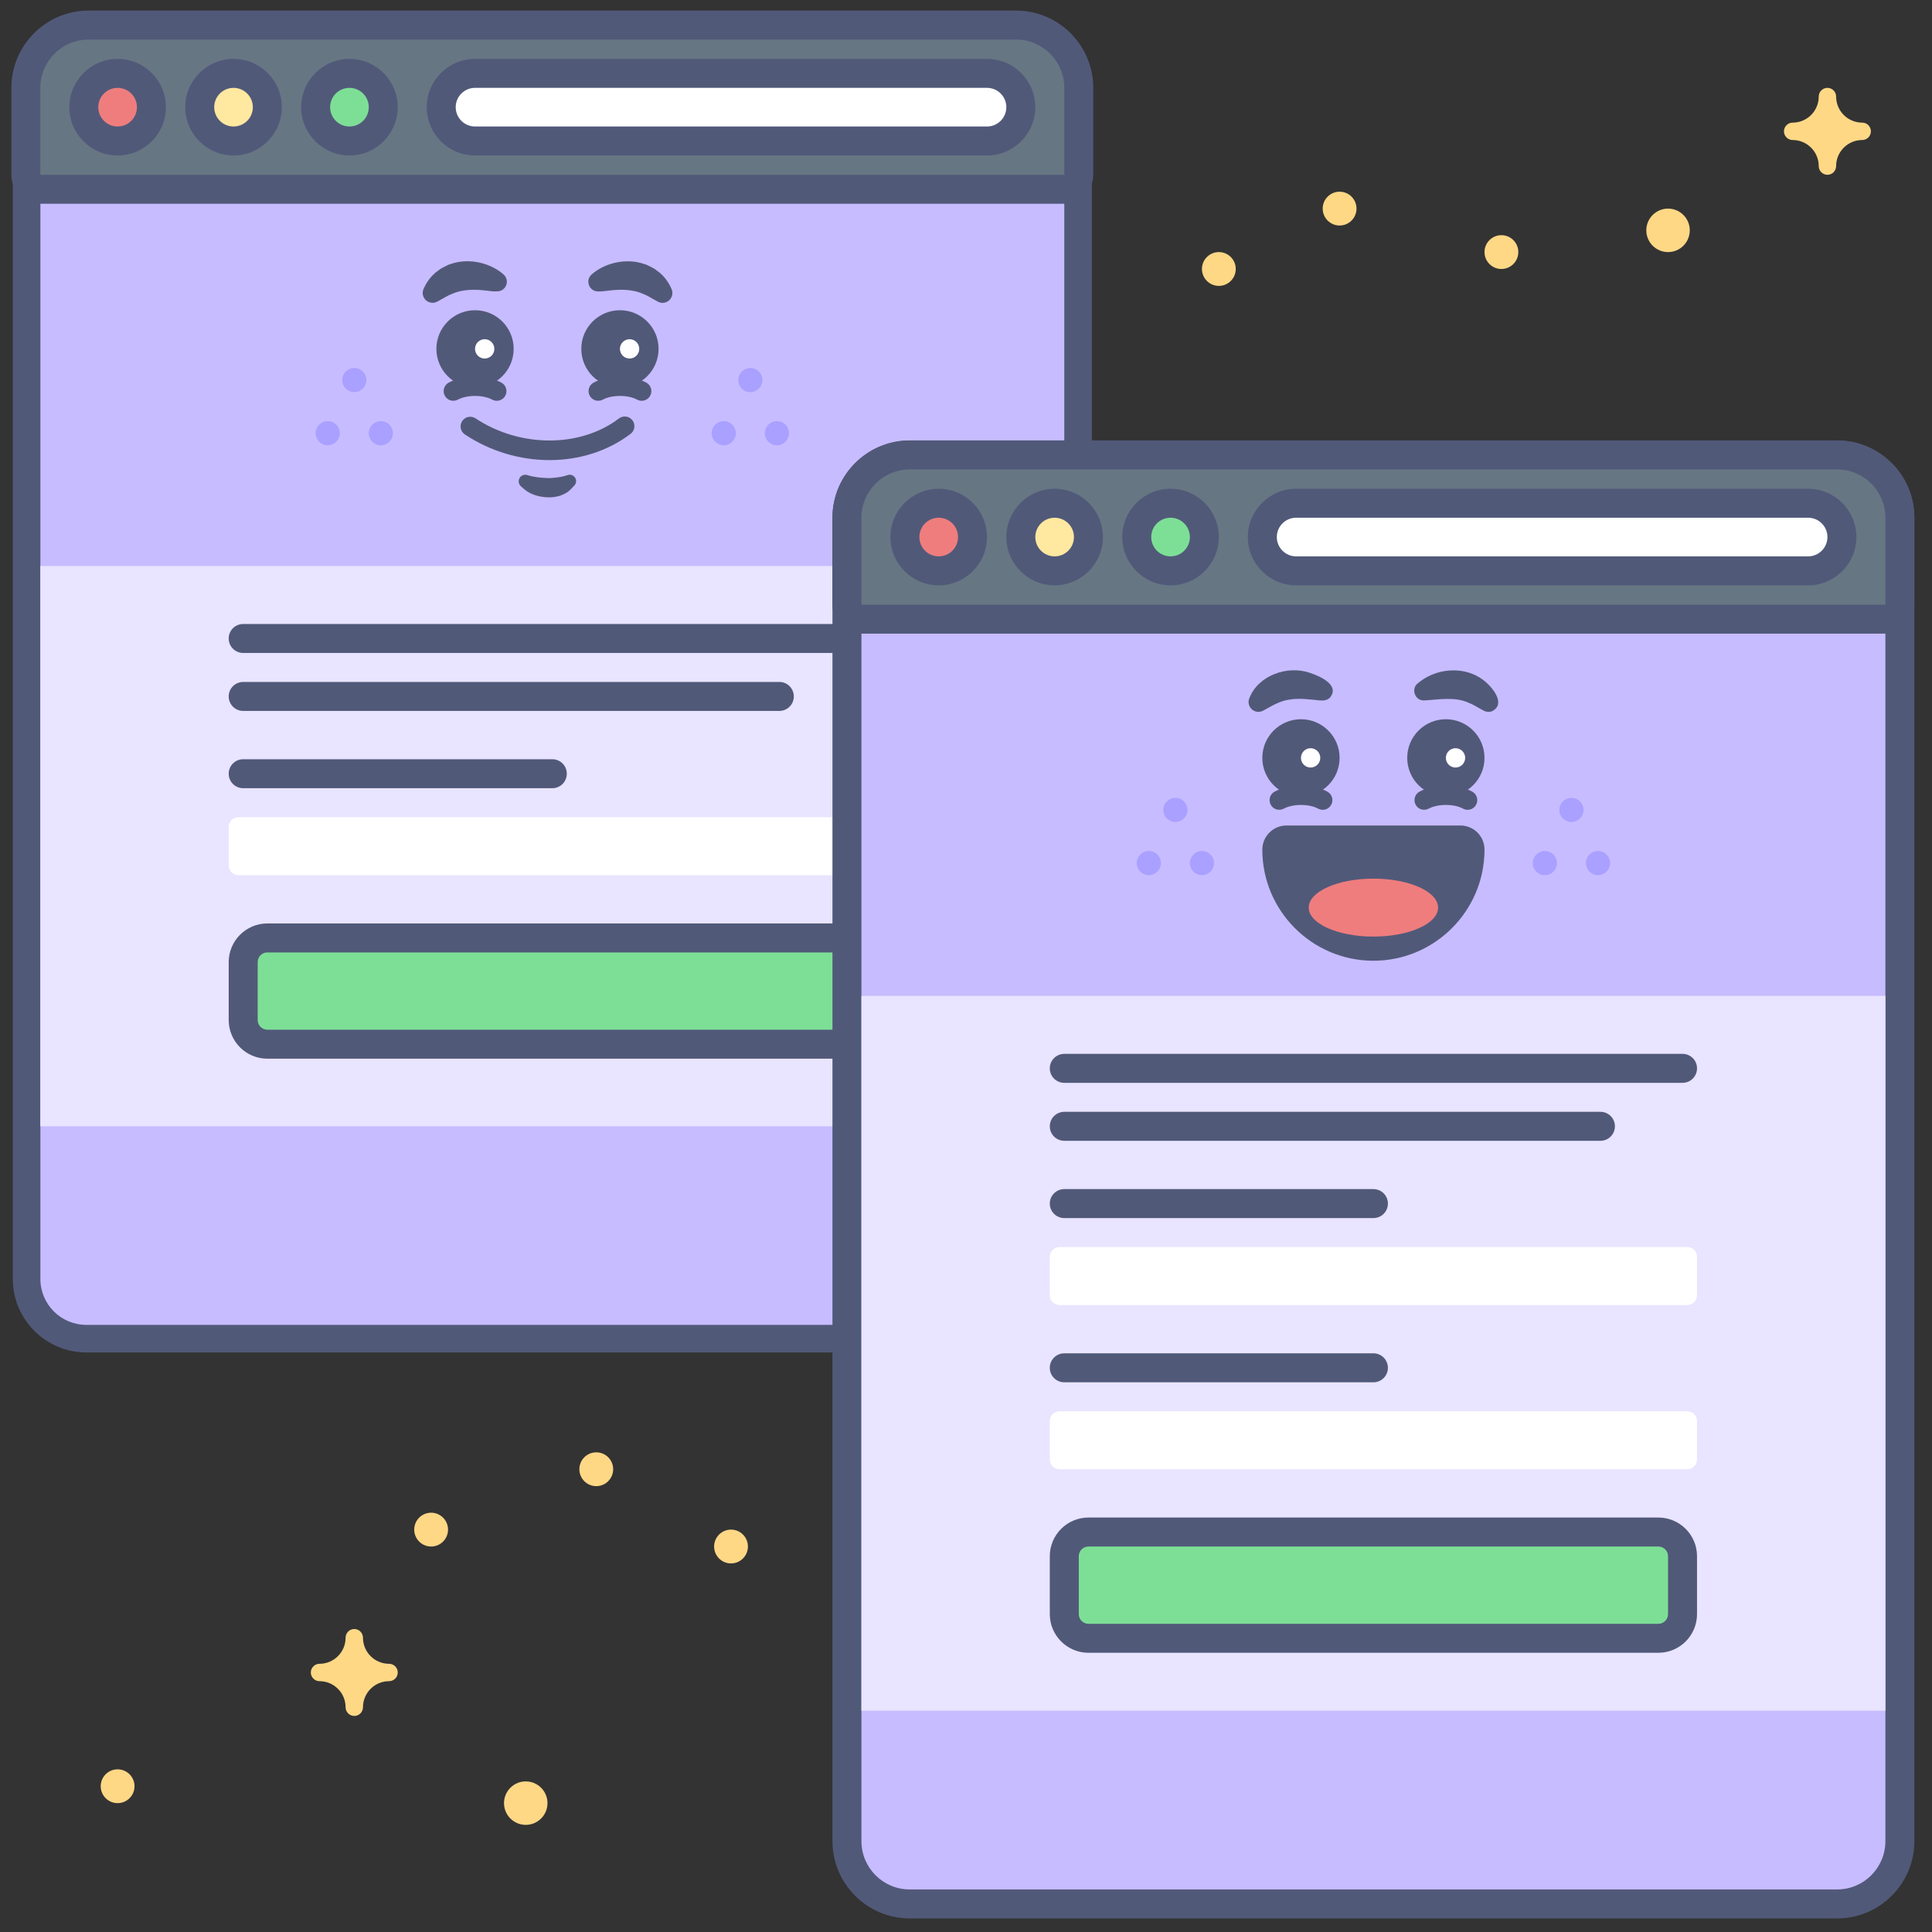 <?xml version="1.0" encoding="utf-8"?>
<!-- Generator: Adobe Illustrator 26.0.1, SVG Export Plug-In . SVG Version: 6.00 Build 0)  -->
<svg version="1.1" id="CRO_x5F_Hub-Split_x5F_Testing"
	 xmlns="http://www.w3.org/2000/svg" xmlns:xlink="http://www.w3.org/1999/xlink" x="0px" y="0px" viewBox="0 0 400 400"
	 style="enable-background:new 0 0 400 400;" xml:space="preserve">
<rect x="0" y="0" width="400" height="400" fill="#333333" stroke="none"/>
<style type="text/css">
	.st0{fill:none;}
	.st1{fill:#C7BCFF;}
	.st2{fill:#515979;}
	.st3{fill:#667683;}
	.st4{fill:#FFFFFF;}
	.st5{fill:#EF7D7D;}
	.st6{fill:#FFE8A0;}
	.st7{fill:#7DDF96;}
	.st8{fill:#AAA0FF;}
	.st9{fill:#E9E4FF;}
	.st10{fill:#FFD886;}
</style>
<g>
	<rect class="st0" width="400" height="400"/>
</g>
<g>
	<g>
		<g>
			<path class="st1" d="M17.87,277.16c-6.82,0-12.37-5.55-12.37-12.37V17.7c0-6.82,5.55-12.37,12.37-12.37h192.97
				c6.82,0,12.37,5.55,12.37,12.37v247.09c0,6.82-5.55,12.37-12.37,12.37H17.87z"/>
		</g>
		<g>
			<path class="st2" d="M210.84,8.19c5.25,0,9.51,4.26,9.51,9.51v247.09c0,5.25-4.26,9.51-9.51,9.51H17.87
				c-5.25,0-9.51-4.26-9.51-9.51V17.7c0-5.25,4.26-9.51,9.51-9.51H210.84 M210.84,2.48H17.87C9.47,2.48,2.65,9.31,2.65,17.7v247.09
				c0,8.39,6.83,15.22,15.22,15.22h192.97c8.39,0,15.22-6.83,15.22-15.22V17.7C226.06,9.31,219.23,2.48,210.84,2.48L210.84,2.48z"/>
		</g>
	</g>
	<g>
		<g>
			<path class="st3" d="M8.35,39.19c-1.66,0-3-1.34-3-3v-18c0-7.17,5.83-13,13-13h192c7.17,0,13,5.83,13,13v18c0,1.66-1.34,3-3,3
				H8.35z"/>
		</g>
		<g>
			<path class="st2" d="M210.35,8.19c5.52,0,10,4.48,10,10v18h-212v-18c0-5.52,4.48-10,10-10H210.35 M210.35,2.19h-192
				c-8.82,0-16,7.18-16,16v18c0,3.31,2.69,6,6,6h212c3.31,0,6-2.69,6-6v-18C226.35,9.37,219.18,2.19,210.35,2.19L210.35,2.19z"/>
		</g>
	</g>
	<g>
		<g>
			<path class="st4" d="M98.35,29.19c-3.86,0-7-3.14-7-7s3.14-7,7-7h106c3.86,0,7,3.14,7,7s-3.14,7-7,7H98.35z"/>
		</g>
		<g>
			<g>
				<path class="st2" d="M204.35,18.19c2.21,0,4,1.79,4,4s-1.79,4-4,4h-106c-2.21,0-4-1.79-4-4s1.79-4,4-4H204.35 M204.35,12.19
					h-106c-5.51,0-10,4.49-10,10s4.49,10,10,10h106c5.51,0,10-4.49,10-10S209.87,12.19,204.35,12.19L204.35,12.19z"/>
			</g>
		</g>
	</g>
	<g>
		<g>
			<circle class="st5" cx="24.35" cy="22.19" r="7"/>
		</g>
		<g>
			<g>
				<path class="st2" d="M24.35,18.19c2.21,0,4,1.79,4,4s-1.79,4-4,4s-4-1.79-4-4S22.14,18.19,24.35,18.19 M24.35,12.19
					c-5.51,0-10,4.49-10,10s4.49,10,10,10s10-4.49,10-10S29.87,12.19,24.35,12.19L24.35,12.19z"/>
			</g>
		</g>
	</g>
	<g>
		<g>
			<circle class="st6" cx="48.35" cy="22.19" r="7"/>
		</g>
		<g>
			<g>
				<path class="st2" d="M48.35,18.19c2.21,0,4,1.79,4,4s-1.79,4-4,4s-4-1.79-4-4S46.14,18.19,48.35,18.19 M48.35,12.19
					c-5.51,0-10,4.49-10,10s4.49,10,10,10s10-4.49,10-10S53.87,12.19,48.35,12.19L48.35,12.19z"/>
			</g>
		</g>
	</g>
	<g>
		<g>
			<circle class="st7" cx="72.35" cy="22.19" r="7"/>
		</g>
		<g>
			<g>
				<path class="st2" d="M72.35,18.19c2.21,0,4,1.79,4,4s-1.79,4-4,4s-4-1.79-4-4S70.14,18.19,72.35,18.19 M72.35,12.19
					c-5.51,0-10,4.49-10,10s4.49,10,10,10c5.51,0,10-4.49,10-10S77.87,12.19,72.35,12.19L72.35,12.19z"/>
			</g>
		</g>
	</g>
	<g>
		<g>
			<circle class="st8" cx="73.35" cy="78.69" r="2.5"/>
		</g>
		<g>
			<circle class="st8" cx="78.85" cy="89.69" r="2.5"/>
		</g>
		<g>
			<circle class="st8" cx="67.85" cy="89.69" r="2.5"/>
		</g>
	</g>
	<g>
		<g>
			<circle class="st8" cx="155.35" cy="78.69" r="2.5"/>
		</g>
		<g>
			<circle class="st8" cx="160.85" cy="89.69" r="2.5"/>
		</g>
		<g>
			<circle class="st8" cx="149.85" cy="89.69" r="2.5"/>
		</g>
	</g>
	<g>
		<rect x="8.35" y="117.19" class="st9" width="212" height="116"/>
	</g>
	<g>
		<g>
			<path class="st7" d="M55.35,216.19c-2.76,0-5-2.24-5-5v-12c0-2.76,2.24-5,5-5h118c2.76,0,5,2.24,5,5v12c0,2.76-2.24,5-5,5H55.35z
				"/>
		</g>
		<g>
			<path class="st2" d="M173.35,197.19c1.1,0,2,0.9,2,2v12c0,1.1-0.9,2-2,2h-118c-1.1,0-2-0.9-2-2v-12c0-1.1,0.9-2,2-2H173.35
				 M173.35,191.19h-118c-4.41,0-8,3.59-8,8v12c0,4.41,3.59,8,8,8h118c4.41,0,8-3.59,8-8v-12
				C181.35,194.78,177.76,191.19,173.35,191.19L173.35,191.19z"/>
		</g>
	</g>
	<g>
		<path class="st4" d="M179.35,181.19h-130c-1.1,0-2-0.9-2-2v-8c0-1.1,0.9-2,2-2h130c1.1,0,2,0.9,2,2v8
			C181.35,180.29,180.46,181.19,179.35,181.19z"/>
	</g>
	<g>
		<path class="st2" d="M114.35,163.19h-64c-1.66,0-3-1.34-3-3l0,0c0-1.66,1.34-3,3-3h64c1.66,0,3,1.34,3,3l0,0
			C117.35,161.85,116.01,163.19,114.35,163.19z"/>
	</g>
	<g>
		<path class="st2" d="M161.35,147.19h-111c-1.66,0-3-1.34-3-3l0,0c0-1.66,1.34-3,3-3h111c1.66,0,3,1.34,3,3l0,0
			C164.35,145.85,163.01,147.19,161.35,147.19z"/>
	</g>
	<g>
		<path class="st2" d="M178.35,135.19h-128c-1.66,0-3-1.34-3-3l0,0c0-1.66,1.34-3,3-3h128c1.66,0,3,1.34,3,3l0,0
			C181.35,133.85,180.01,135.19,178.35,135.19z"/>
	</g>
	<g>
		<g>
			<g>
				<path class="st2" d="M132.85,82.98c-0.32,0-0.64-0.08-0.94-0.24c-1.89-1.02-5.21-1.02-7.11,0c-0.98,0.52-2.19,0.16-2.71-0.82
					c-0.52-0.97-0.16-2.19,0.82-2.71c3.06-1.64,7.84-1.64,10.89,0c0.97,0.52,1.34,1.73,0.82,2.71
					C134.25,82.6,133.56,82.98,132.85,82.98z"/>
			</g>
			<g>
				<g>
					<circle class="st2" cx="128.35" cy="72.23" r="8"/>
				</g>
				<g>
					<circle class="st4" cx="130.35" cy="72.23" r="2"/>
				</g>
			</g>
			<g>
				<path class="st2" d="M122.47,56.84c0.68-0.6,1.26-0.97,1.95-1.35c0.68-0.36,1.39-0.66,2.14-0.88c1.49-0.46,3.14-0.63,4.81-0.42
					c0.84,0.09,1.66,0.34,2.47,0.62c0.4,0.16,0.77,0.38,1.15,0.57c0.39,0.18,0.74,0.42,1.07,0.69c1.4,0.97,2.36,2.35,2.98,3.77
					c0.45,1.03-0.01,2.23-1.04,2.69c-0.59,0.26-1.23,0.22-1.76-0.06l-0.37-0.2c-1.05-0.55-1.86-1.12-2.73-1.43
					c-0.84-0.36-1.66-0.59-2.56-0.71c-0.9-0.13-1.87-0.17-2.91-0.11c-0.52,0.04-1.06,0.07-1.61,0.14c-0.53,0.04-1.16,0.16-1.62,0.17
					l-0.62,0.01c-1.1,0.01-2-0.87-2.01-1.98C121.78,57.76,122.05,57.21,122.47,56.84z"/>
			</g>
			<g>
				<path class="st2" d="M102.85,82.98c-0.32,0-0.64-0.08-0.94-0.24c-1.89-1.02-5.21-1.02-7.11,0c-0.98,0.52-2.19,0.16-2.71-0.82
					c-0.52-0.97-0.16-2.19,0.82-2.71c3.05-1.64,7.84-1.64,10.89,0c0.97,0.52,1.34,1.73,0.82,2.71
					C104.25,82.6,103.56,82.98,102.85,82.98z"/>
			</g>
			<g>
				<g>
					<circle class="st2" cx="98.35" cy="72.23" r="8"/>
				</g>
				<g>
					<circle class="st4" cx="100.35" cy="72.23" r="2"/>
				</g>
			</g>
			<g>
				<path class="st2" d="M102.29,60.33c-0.46,0-1.08-0.13-1.62-0.17c-0.55-0.07-1.09-0.1-1.61-0.14c-1.05-0.05-2.02-0.02-2.91,0.11
					c-0.9,0.12-1.72,0.35-2.56,0.71c-0.87,0.31-1.69,0.88-2.73,1.43l-0.36,0.19c-1,0.52-2.23,0.14-2.75-0.86
					c-0.3-0.57-0.3-1.22-0.06-1.77c0.62-1.41,1.58-2.79,2.98-3.77c0.33-0.27,0.68-0.51,1.07-0.69c0.38-0.19,0.76-0.41,1.15-0.57
					c0.81-0.28,1.63-0.53,2.47-0.62c1.67-0.21,3.32-0.04,4.81,0.42c0.75,0.22,1.46,0.52,2.14,0.88c0.69,0.38,1.27,0.75,1.95,1.35
					c0.83,0.72,0.91,1.98,0.19,2.81c-0.4,0.45-0.95,0.69-1.51,0.68L102.29,60.33z"/>
			</g>
		</g>
		<g>
			<path class="st2" d="M113.77,95.26c-6.02,0-12.19-1.77-17.52-5.31c-0.92-0.61-1.17-1.85-0.56-2.77c0.61-0.92,1.85-1.17,2.77-0.56
				c9.2,6.1,21.68,6.11,29.68,0.02c0.88-0.67,2.13-0.5,2.8,0.38c0.67,0.88,0.5,2.13-0.38,2.8C125.8,93.44,119.86,95.26,113.77,95.26
				z"/>
		</g>
		<g>
			<path class="st2" d="M109.18,98.36c1.35,0.43,2.77,0.57,4.18,0.62c0.71,0.03,1.41-0.07,2.11-0.15c0.7-0.09,1.39-0.24,2.05-0.47
				c0.69-0.24,1.45,0.13,1.68,0.82c0.17,0.48,0.04,1-0.29,1.34l-0.72,0.76c-0.67,0.71-1.48,1.09-2.3,1.37
				c-0.83,0.24-1.69,0.36-2.54,0.31c-0.43-0.02-0.85-0.04-1.27-0.13c-0.42-0.06-0.84-0.17-1.25-0.3c-0.81-0.27-1.6-0.64-2.3-1.25
				l-0.67-0.59c-0.57-0.5-0.63-1.37-0.13-1.94C108.1,98.34,108.67,98.2,109.18,98.36z"/>
		</g>
	</g>
</g>
<g>
	<g>
		<g>
			<path class="st1" d="M188.35,394.19c-7.17,0-13-5.83-13-13v-274c0-7.17,5.83-13,13-13h192c7.17,0,13,5.83,13,13v274
				c0,7.17-5.83,13-13,13H188.35z"/>
		</g>
		<g>
			<path class="st2" d="M380.35,97.19c5.52,0,10,4.48,10,10v274c0,5.52-4.48,10-10,10h-192c-5.52,0-10-4.48-10-10v-274
				c0-5.52,4.48-10,10-10H380.35 M380.35,91.19h-192c-8.82,0-16,7.18-16,16v274c0,8.82,7.18,16,16,16h192c8.82,0,16-7.18,16-16v-274
				C396.35,98.37,389.18,91.19,380.35,91.19L380.35,91.19z"/>
		</g>
	</g>
	<g>
		<g>
			<path class="st3" d="M178.35,128.19c-1.66,0-3-1.34-3-3v-18c0-7.17,5.83-13,13-13h192c7.17,0,13,5.83,13,13v18c0,1.66-1.34,3-3,3
				H178.35z"/>
		</g>
		<g>
			<path class="st2" d="M380.35,97.19c5.52,0,10,4.48,10,10v18h-212v-18c0-5.52,4.48-10,10-10H380.35 M380.35,91.19h-192
				c-8.82,0-16,7.18-16,16v18c0,3.31,2.69,6,6,6h212c3.31,0,6-2.69,6-6v-18C396.35,98.37,389.18,91.19,380.35,91.19L380.35,91.19z"
				/>
		</g>
	</g>
	<g>
		<g>
			<path class="st4" d="M268.35,118.19c-3.86,0-7-3.14-7-7s3.14-7,7-7h106c3.86,0,7,3.14,7,7s-3.14,7-7,7H268.35z"/>
		</g>
		<g>
			<g>
				<path class="st2" d="M374.35,107.19c2.21,0,4,1.79,4,4s-1.79,4-4,4h-106c-2.21,0-4-1.79-4-4s1.79-4,4-4H374.35 M374.35,101.19
					h-106c-5.51,0-10,4.49-10,10s4.49,10,10,10h106c5.51,0,10-4.49,10-10S379.87,101.19,374.35,101.19L374.35,101.19z"/>
			</g>
		</g>
	</g>
	<g>
		<g>
			<circle class="st5" cx="194.35" cy="111.19" r="7"/>
		</g>
		<g>
			<g>
				<path class="st2" d="M194.35,107.19c2.21,0,4,1.79,4,4c0,2.21-1.79,4-4,4s-4-1.79-4-4
					C190.35,108.98,192.14,107.19,194.35,107.19 M194.35,101.19c-5.51,0-10,4.49-10,10s4.49,10,10,10s10-4.49,10-10
					S199.87,101.19,194.35,101.19L194.35,101.19z"/>
			</g>
		</g>
	</g>
	<g>
		<g>
			<circle class="st6" cx="218.35" cy="111.19" r="7"/>
		</g>
		<g>
			<g>
				<path class="st2" d="M218.35,107.19c2.21,0,4,1.79,4,4c0,2.21-1.79,4-4,4s-4-1.79-4-4
					C214.35,108.98,216.14,107.19,218.35,107.19 M218.35,101.19c-5.51,0-10,4.49-10,10s4.49,10,10,10s10-4.49,10-10
					S223.87,101.19,218.35,101.19L218.35,101.19z"/>
			</g>
		</g>
	</g>
	<g>
		<g>
			<circle class="st7" cx="242.35" cy="111.19" r="7"/>
		</g>
		<g>
			<g>
				<path class="st2" d="M242.35,107.19c2.21,0,4,1.79,4,4c0,2.21-1.79,4-4,4s-4-1.79-4-4
					C238.35,108.98,240.14,107.19,242.35,107.19 M242.35,101.19c-5.51,0-10,4.49-10,10s4.49,10,10,10s10-4.49,10-10
					S247.87,101.19,242.35,101.19L242.35,101.19z"/>
			</g>
		</g>
	</g>
	<g>
		<g>
			<circle class="st8" cx="243.35" cy="167.69" r="2.5"/>
		</g>
		<g>
			<circle class="st8" cx="248.85" cy="178.69" r="2.5"/>
		</g>
		<g>
			<circle class="st8" cx="237.85" cy="178.69" r="2.5"/>
		</g>
	</g>
	<g>
		<g>
			<circle class="st8" cx="325.35" cy="167.69" r="2.5"/>
		</g>
		<g>
			<circle class="st8" cx="330.85" cy="178.69" r="2.5"/>
		</g>
		<g>
			<circle class="st8" cx="319.85" cy="178.69" r="2.5"/>
		</g>
	</g>
	<g>
		<rect x="178.35" y="206.19" class="st9" width="212" height="148"/>
	</g>
	<g>
		<g>
			<path class="st7" d="M225.35,339.19c-2.76,0-5-2.24-5-5v-12c0-2.76,2.24-5,5-5h118c2.76,0,5,2.24,5,5v12c0,2.76-2.24,5-5,5
				H225.35z"/>
		</g>
		<g>
			<path class="st2" d="M343.35,320.19c1.1,0,2,0.9,2,2v12c0,1.1-0.9,2-2,2h-118c-1.1,0-2-0.9-2-2v-12c0-1.1,0.9-2,2-2H343.35
				 M343.35,314.19h-118c-4.41,0-8,3.59-8,8v12c0,4.41,3.59,8,8,8h118c4.41,0,8-3.59,8-8v-12
				C351.35,317.78,347.76,314.19,343.35,314.19L343.35,314.19z"/>
		</g>
	</g>
	<g>
		<g>
			<g>
				<path class="st2" d="M302.36,170.91L302.36,170.91h-36.01c-2.76,0-5,2.24-5,5c0,12.68,10.32,23,23,23
					c12.62,0,22.9-10.22,23-22.82c0-0.06,0-0.12,0-0.18C307.36,173.15,305.12,170.91,302.36,170.91z"/>
				<g>
					<g>
						<ellipse class="st5" cx="284.35" cy="187.91" rx="13.39" ry="6"/>
					</g>
				</g>
			</g>
		</g>
		<g>
			<g>
				<path class="st2" d="M303.85,167.66c-0.32,0-0.64-0.08-0.94-0.24c-1.89-1.02-5.21-1.02-7.11,0c-0.98,0.52-2.19,0.16-2.71-0.82
					c-0.52-0.97-0.16-2.19,0.82-2.71c3.05-1.64,7.84-1.64,10.89,0c0.97,0.52,1.34,1.73,0.82,2.71
					C305.25,167.28,304.57,167.66,303.85,167.66z"/>
			</g>
			<g>
				<g>
					<circle class="st2" cx="299.35" cy="156.91" r="8"/>
				</g>
				<g>
					<circle class="st4" cx="301.35" cy="156.91" r="2"/>
				</g>
			</g>
			<g>
				<path class="st2" d="M293.47,141.53c3.68-3.2,9.6-3.78,13.59-0.77c1.81,1.35,4.82,4.88,1.93,6.45c-0.74,0.34-1.5,0.14-2.13-0.25
					c-1.05-0.55-1.86-1.12-2.73-1.43c-2.91-1.36-6.23-0.67-9.32-0.51C292.98,145.08,292.09,142.68,293.47,141.53L293.47,141.53z"/>
			</g>
			<g>
				<path class="st2" d="M273.85,167.66c-0.32,0-0.64-0.08-0.94-0.24c-1.89-1.02-5.21-1.02-7.11,0c-0.97,0.52-2.19,0.16-2.71-0.82
					c-0.52-0.97-0.16-2.19,0.82-2.71c3.05-1.64,7.84-1.64,10.89,0c0.97,0.52,1.34,1.73,0.82,2.71
					C275.25,167.28,274.57,167.66,273.85,167.66z"/>
			</g>
			<g>
				<g>
					<circle class="st2" cx="269.35" cy="156.91" r="8"/>
				</g>
				<g>
					<circle class="st4" cx="271.35" cy="156.91" r="2"/>
				</g>
			</g>
			<g>
				<path class="st2" d="M273.29,145.02c-1.94-0.19-4.24-0.52-6.14-0.2c-2.14,0.25-3.69,1.26-5.66,2.33c-1,0.52-2.23,0.14-2.75-0.86
					c-0.3-0.57-0.3-1.22-0.06-1.77c1.83-4.71,7.87-6.81,12.48-5.23c1.95,0.66,6.22,2.41,4.28,5.04
					C274.89,145,274.05,145.07,273.29,145.02L273.29,145.02z"/>
			</g>
		</g>
	</g>
	<g>
		<path class="st4" d="M349.35,304.19h-130c-1.1,0-2-0.9-2-2v-8c0-1.1,0.9-2,2-2h130c1.1,0,2,0.9,2,2v8
			C351.35,303.29,350.46,304.19,349.35,304.19z"/>
	</g>
	<g>
		<path class="st4" d="M349.35,270.19h-130c-1.1,0-2-0.9-2-2v-8c0-1.1,0.9-2,2-2h130c1.1,0,2,0.9,2,2v8
			C351.35,269.29,350.46,270.19,349.35,270.19z"/>
	</g>
	<g>
		<path class="st2" d="M284.35,286.19h-64c-1.66,0-3-1.34-3-3l0,0c0-1.66,1.34-3,3-3h64c1.66,0,3,1.34,3,3l0,0
			C287.35,284.85,286.01,286.19,284.35,286.19z"/>
	</g>
	<g>
		<path class="st2" d="M284.35,252.19h-64c-1.66,0-3-1.34-3-3l0,0c0-1.66,1.34-3,3-3h64c1.66,0,3,1.34,3,3l0,0
			C287.35,250.85,286.01,252.19,284.35,252.19z"/>
	</g>
	<g>
		<path class="st2" d="M331.35,236.19h-111c-1.66,0-3-1.34-3-3l0,0c0-1.66,1.34-3,3-3h111c1.66,0,3,1.34,3,3l0,0
			C334.35,234.85,333.01,236.19,331.35,236.19z"/>
	</g>
	<g>
		<path class="st2" d="M348.35,224.19h-128c-1.66,0-3-1.34-3-3l0,0c0-1.66,1.34-3,3-3h128c1.66,0,3,1.34,3,3l0,0
			C351.35,222.85,350.01,224.19,348.35,224.19z"/>
	</g>
</g>
<g>
	<circle class="st10" cx="310.85" cy="52.19" r="3.5"/>
</g>
<g>
	<circle class="st10" cx="277.35" cy="43.19" r="3.5"/>
</g>
<g>
	<circle class="st10" cx="252.35" cy="55.69" r="3.5"/>
</g>
<g>
	<path class="st10" d="M385.55,25.39c-2.98,0-5.4-2.42-5.4-5.4c0-0.99-0.81-1.8-1.8-1.8c-0.99,0-1.8,0.81-1.8,1.8
		c0,2.98-2.42,5.4-5.4,5.4c-0.99,0-1.8,0.81-1.8,1.8c0,0.99,0.81,1.8,1.8,1.8c2.98,0,5.4,2.42,5.4,5.4c0,0.99,0.81,1.8,1.8,1.8
		c0.99,0,1.8-0.81,1.8-1.8c0-2.98,2.42-5.4,5.4-5.4c0.99,0,1.8-0.81,1.8-1.8C387.35,26.2,386.55,25.39,385.55,25.39z"/>
</g>
<g>
	<circle class="st10" cx="345.35" cy="47.69" r="4.5"/>
</g>
<g>
	<circle class="st10" cx="108.85" cy="373.32" r="4.5"/>
</g>
<g>
	<circle class="st10" cx="89.26" cy="316.69" r="3.5"/>
</g>
<g>
	<circle class="st10" cx="24.35" cy="369.82" r="3.5"/>
</g>
<g>
	<circle class="st10" cx="151.35" cy="320.19" r="3.5"/>
</g>
<g>
	<circle class="st10" cx="123.45" cy="304.19" r="3.5"/>
</g>
<g>
	<path class="st10" d="M80.55,344.47c-2.98,0-5.4-2.42-5.4-5.4c0-0.99-0.81-1.8-1.8-1.8c-0.99,0-1.8,0.81-1.8,1.8
		c0,2.98-2.42,5.4-5.4,5.4c-0.99,0-1.8,0.81-1.8,1.8c0,0.99,0.81,1.8,1.8,1.8c2.98,0,5.4,2.42,5.4,5.4c0,0.99,0.81,1.8,1.8,1.8
		c0.99,0,1.8-0.81,1.8-1.8c0-2.98,2.42-5.4,5.4-5.4c0.99,0,1.8-0.81,1.8-1.8C82.35,345.28,81.55,344.47,80.55,344.47z"/>
</g>
</svg>
